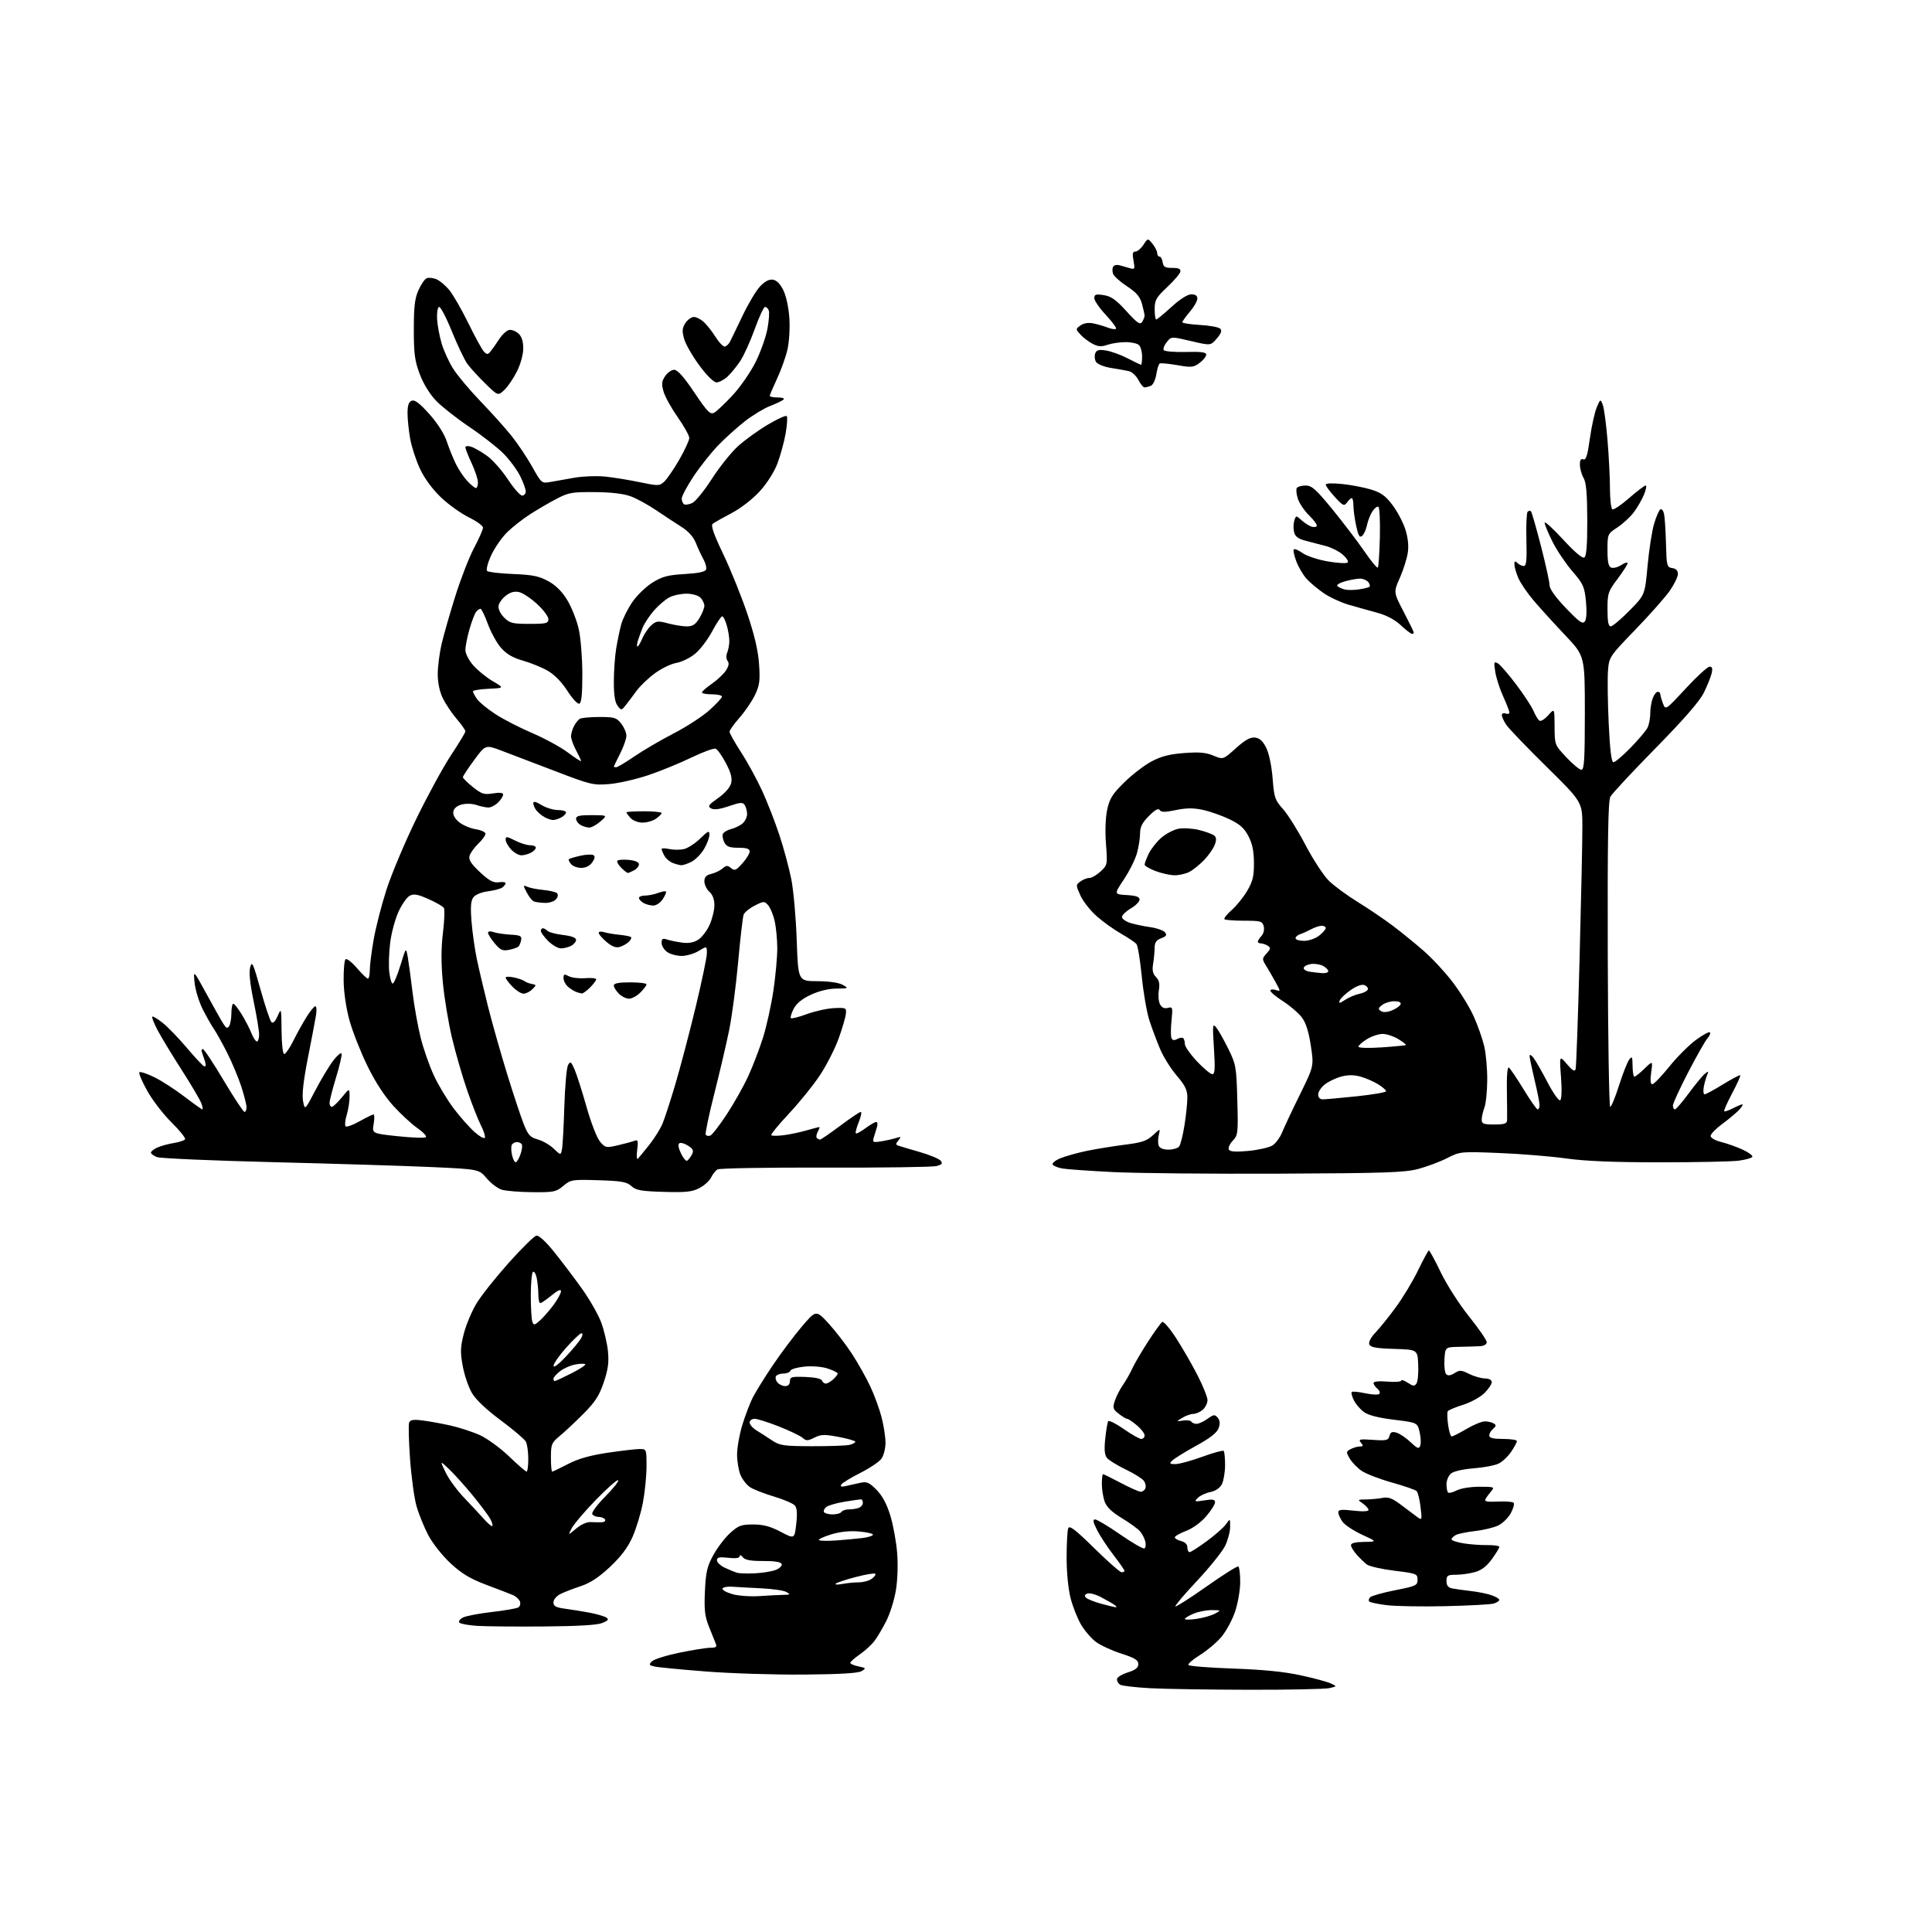 <?xml version="1.0" encoding="UTF-8" standalone="no"?>
<svg 
  version="1.1" 
  xmlns="http://www.w3.org/2000/svg" 
  xmlns:xlink="http://www.w3.org/1999/xlink" 
  xmlns:svg="http://www.w3.org/2000/svg"
  xmlns:rdf="http://www.w3.org/1999/02/22-rdf-syntax-ns#"
  xmlns:cc="http://creativecommons.org/ns#"
  xmlns:dc="http://purl.org/dc/elements/1.1/"
  viewBox="0 0 768 768"
  width="768"
  height="768"
>
<style>svg {background-color: white; }</style>"
<path stroke="none" fill="black" fill-rule="evenodd" d="M496.50,671.71C480.55,671.68 462.77,671.40 457.00,671.08C451.23,670.76 445.94,670.13 445.25,669.69C444.56,669.25 444.00,668.28 444.00,667.54C444.00,666.80 445.91,665.58 448.25,664.84C451.38,663.85 452.50,662.97 452.50,661.50C452.50,659.92 451.10,659.06 445.67,657.31C441.92,656.11 437.36,653.98 435.54,652.60C433.72,651.21 431.09,648.13 429.70,645.75C428.31,643.37 426.45,638.68 425.58,635.32C424.65,631.72 424.00,625.09 424.00,619.19C424.00,613.67 424.28,608.42 424.63,607.52C425.12,606.24 427.41,607.99 434.99,615.44C440.34,620.70 445.23,625.00 445.86,625.00C446.49,625.00 447.00,624.74 447.00,624.42C447.00,624.11 445.04,621.29 442.64,618.17C440.24,615.05 437.31,610.59 436.12,608.25C434.50,605.06 434.30,604.00 435.32,604.00C436.07,604.00 440.60,606.71 445.38,610.03C450.17,613.35 454.47,615.82 454.95,615.53C455.42,615.24 455.57,613.99 455.27,612.75C454.96,611.51 454.02,609.69 453.16,608.70C452.30,607.71 449.03,605.34 445.89,603.44C441.90,601.01 439.86,599.03 439.09,596.83C438.49,595.11 438.00,591.97 438.00,589.85C438.00,587.73 438.22,586.00 438.49,586.00C438.75,586.00 441.94,587.58 445.57,589.50C449.20,591.42 452.76,593.00 453.48,593.00C454.20,593.00 455.03,592.37 455.32,591.60C455.62,590.83 455.33,589.48 454.68,588.62C454.03,587.75 450.78,585.73 447.47,584.13C444.15,582.53 440.82,580.49 440.08,579.59C439.09,578.40 438.89,576.30 439.35,571.89C439.70,568.56 440.23,565.44 440.52,564.97C440.82,564.49 443.59,565.88 446.69,568.05C449.79,570.22 452.93,572.00 453.67,572.00C454.40,572.00 455.00,571.37 455.00,570.59C455.00,569.81 453.62,568.01 451.92,566.59C450.23,565.17 448.49,564.00 448.06,564.00C447.62,564.00 446.11,563.09 444.70,561.98C442.36,560.14 442.22,559.65 443.21,556.73C443.81,554.95 445.25,552.16 446.40,550.51C447.56,548.87 449.22,545.94 450.10,544.01C450.98,542.08 453.80,537.26 456.37,533.30C458.93,529.34 461.47,525.83 462.00,525.50C462.54,525.17 465.03,528.08 467.55,531.97C470.06,535.85 473.89,542.50 476.06,546.74C478.23,550.98 480.00,555.40 480.00,556.57C480.00,557.73 479.18,559.43 478.17,560.35C477.17,561.26 475.48,562.02 474.42,562.04C473.36,562.05 471.38,562.75 470.00,563.59C467.50,565.11 467.50,565.11 470.27,564.69C471.80,564.46 473.29,564.66 473.58,565.13C473.88,565.61 474.81,566.00 475.65,566.00C476.50,566.00 478.45,565.11 479.98,564.01C482.48,562.23 482.91,562.19 484.06,563.57C484.96,564.66 485.07,565.89 484.42,567.71C483.78,569.52 481.07,571.64 475.50,574.71C471.10,577.13 466.84,579.76 466.04,580.56C464.75,581.82 464.91,582.00 467.26,582.00C468.73,582.00 473.52,580.69 477.90,579.10C482.28,577.50 486.12,576.45 486.43,576.76C486.74,577.08 486.99,579.62 486.99,582.42C486.98,585.21 486.41,588.61 485.73,589.96C484.93,591.52 483.26,592.67 481.13,593.11C479.29,593.48 477.04,594.54 476.14,595.44C474.62,596.97 474.80,597.04 478.75,596.42C482.10,595.89 483.00,596.05 483.00,597.19C483.00,597.99 481.42,600.49 479.49,602.74C477.42,605.16 474.14,607.55 471.49,608.56C469.02,609.50 467.00,610.65 467.00,611.12C467.00,611.58 468.12,612.24 469.50,612.59C471.06,612.98 472.00,613.92 472.00,615.11C472.00,616.15 472.40,617.00 472.89,617.00C473.38,617.00 476.48,615.02 479.77,612.59C483.06,610.17 486.49,607.14 487.38,605.87C489.00,603.55 489.00,603.55 489.00,606.96C489.00,608.84 488.10,612.23 487.00,614.51C485.89,616.78 480.89,623.02 475.87,628.37C470.85,633.71 466.97,638.30 467.23,638.56C467.50,638.83 473.07,635.27 479.61,630.66C486.15,626.04 491.84,622.46 492.25,622.69C492.66,622.93 493.00,625.70 493.00,628.86C493.00,632.03 492.08,637.34 490.95,640.69C489.82,644.03 487.34,648.58 485.44,650.80C483.54,653.02 479.71,656.23 476.94,657.94C474.17,659.64 472.14,661.41 472.42,661.86C472.70,662.32 480.70,662.95 490.21,663.28C501.99,663.69 510.53,664.54 517.00,665.95C522.23,667.09 527.62,668.54 529.00,669.18C531.50,670.34 531.50,670.34 528.50,671.05C526.85,671.44 512.45,671.74 496.50,671.71zM319.50,665.67C307.95,665.76 290.40,665.21 280.50,664.43C270.60,663.66 261.42,662.77 260.09,662.45C257.97,661.95 257.86,661.71 259.17,660.40C259.99,659.58 264.90,658.04 270.08,656.97C275.26,655.90 280.79,655.02 282.36,655.01C284.69,655.00 285.08,654.68 284.48,653.25C284.07,652.29 282.86,649.25 281.77,646.50C280.17,642.45 279.88,639.80 280.22,632.50C280.57,624.90 281.09,622.67 283.57,618.14C285.18,615.20 288.19,611.26 290.25,609.39C293.54,606.42 294.67,606.00 299.40,606.00C303.42,606.00 306.20,606.74 310.31,608.90C315.83,611.80 315.83,611.80 316.51,605.88C316.99,601.78 316.83,599.50 315.99,598.48C315.32,597.68 311.59,596.07 307.70,594.91C303.81,593.75 299.53,592.08 298.18,591.20C296.83,590.31 295.11,588.12 294.36,586.33C293.61,584.53 293.00,580.85 293.00,578.14C293.00,575.43 293.95,570.13 295.11,566.36C296.27,562.58 298.14,557.70 299.26,555.50C300.38,553.30 303.90,547.62 307.09,542.88C310.27,538.14 315.47,531.20 318.63,527.47C324.39,520.69 324.39,520.69 329.37,526.09C332.11,529.07 336.32,534.55 338.74,538.27C341.15,542.00 344.43,547.85 346.02,551.27C347.62,554.70 349.62,560.18 350.46,563.46C351.31,566.74 352.00,571.25 352.00,573.49C352.00,575.72 351.29,578.57 350.43,579.80C349.56,581.04 345.77,583.60 342.00,585.50C338.23,587.40 334.82,589.48 334.43,590.12C333.92,590.94 334.43,591.13 336.10,590.75C337.42,590.45 339.95,589.88 341.73,589.49C344.55,588.85 345.39,589.19 348.38,592.18C350.70,594.50 352.47,597.77 353.90,602.41C355.06,606.16 356.29,612.92 356.64,617.44C357.01,622.31 356.79,628.41 356.08,632.46C355.43,636.21 353.74,641.56 352.33,644.34C350.92,647.12 348.84,650.66 347.70,652.19C346.57,653.72 343.92,656.17 341.82,657.62C339.72,659.08 338.00,660.60 338.00,661.01C338.00,661.42 339.46,662.05 341.25,662.42C344.30,663.05 344.37,663.17 342.50,664.30C341.14,665.12 333.83,665.55 319.50,665.67zM216.00,646.55C204.72,646.64 192.80,646.52 189.50,646.30C186.20,646.07 183.11,645.51 182.64,645.04C182.17,644.57 182.75,643.67 183.96,643.02C185.15,642.39 190.33,641.39 195.46,640.80C200.60,640.22 205.36,639.39 206.05,638.97C206.73,638.55 207.01,637.48 206.67,636.59C206.33,635.71 205.03,634.55 203.78,634.02C202.53,633.50 197.77,631.66 193.21,629.95C186.89,627.56 183.55,625.56 179.12,621.46C175.88,618.45 171.98,613.53 170.27,610.29C168.60,607.11 166.48,601.90 165.57,598.72C164.67,595.53 163.51,587.09 163.00,579.96C162.49,572.82 162.32,566.33 162.63,565.52C163.06,564.41 164.30,564.20 167.84,564.64C170.41,564.95 175.43,565.86 179.00,566.65C182.57,567.44 187.89,569.18 190.81,570.51C193.72,571.85 198.94,575.65 202.39,578.97C205.84,582.29 208.97,585.00 209.33,585.00C209.70,585.00 210.00,582.72 210.00,579.93C210.00,577.15 209.57,574.06 209.04,573.08C208.52,572.10 204.02,568.28 199.06,564.60C193.28,560.31 189.14,556.38 187.57,553.70C186.23,551.39 184.59,546.58 183.94,543.00C182.93,537.50 183.00,535.51 184.39,530.10C185.30,526.58 187.57,521.18 189.45,518.08C191.33,514.99 197.08,507.75 202.23,501.99C207.38,496.22 212.32,491.37 213.21,491.20C214.21,491.01 216.90,493.47 220.30,497.69C223.31,501.44 228.27,507.99 231.32,512.26C234.37,516.53 237.81,522.54 238.96,525.62C240.11,528.70 241.32,533.81 241.65,536.97C242.12,541.43 241.76,544.22 240.04,549.38C238.28,554.68 236.65,557.22 232.15,561.77C229.03,564.92 224.80,568.90 222.74,570.61C219.23,573.53 219.00,574.07 219.00,579.36C219.00,582.46 219.22,585.00 219.49,585.00C219.75,585.00 222.56,583.65 225.74,582.00C229.79,579.89 234.47,578.55 241.50,577.50C247.00,576.68 252.74,576.01 254.25,576.01C256.99,576.00 257.00,576.04 257.00,582.91C257.00,586.71 256.34,593.25 255.54,597.44C254.74,601.63 252.87,607.76 251.40,611.05C249.52,615.23 246.80,618.82 242.43,622.92C238.01,627.05 234.57,629.30 230.83,630.53C227.90,631.49 224.26,632.90 222.75,633.66C221.19,634.45 220.00,635.88 220.00,636.96C220.00,638.49 220.96,639.00 224.75,639.51C227.36,639.85 231.75,640.57 234.50,641.09C237.25,641.62 240.16,642.47 240.97,642.97C242.13,643.70 241.83,644.14 239.47,645.14C237.46,645.99 229.87,646.44 216.00,646.55zM475.75,643.51C478.36,643.12 481.62,642.19 483.00,641.44C485.48,640.09 485.47,640.08 481.72,640.04C479.64,640.02 476.38,640.65 474.47,641.45C472.56,642.25 471.00,643.20 471.00,643.56C471.00,643.93 473.14,643.91 475.75,643.51zM443.50,638.90C444.05,638.94 443.82,638.51 443.00,637.95C442.18,637.38 439.77,636.01 437.65,634.89C435.54,633.77 433.10,633.13 432.24,633.46C431.15,633.88 430.99,634.39 431.70,635.10C432.27,635.67 434.94,636.74 437.62,637.48C440.30,638.22 442.95,638.85 443.50,638.90zM574.50,638.48C565.15,638.69 554.68,638.51 551.23,638.08C547.79,637.65 544.67,637.00 544.30,636.63C543.93,636.27 544.10,635.50 544.67,634.93C545.24,634.36 549.71,633.11 554.60,632.14C562.89,630.51 563.50,630.22 563.50,627.95C563.50,625.63 563.08,625.46 554.25,624.38C549.16,623.75 544.22,622.62 543.28,621.87C542.34,621.12 540.55,619.38 539.31,618.00C538.08,616.62 537.05,614.94 537.03,614.25C537.01,613.41 538.74,612.98 542.25,612.93C547.50,612.85 547.50,612.85 541.38,610.03C538.01,608.48 534.53,606.16 533.63,604.88C532.73,603.60 532.00,601.94 532.00,601.18C532.00,600.09 533.24,599.95 538.00,600.50C541.71,600.93 544.00,600.82 544.00,600.22C544.00,599.68 542.99,598.54 541.75,597.67C539.52,596.12 539.54,596.10 543.12,596.05C545.12,596.02 548.04,595.74 549.62,595.43C551.87,594.98 553.47,595.58 556.90,598.18C559.32,600.00 562.20,602.17 563.31,602.98C565.29,604.43 565.32,604.35 564.69,599.06C564.34,596.09 563.64,593.24 563.13,592.73C562.63,592.23 558.23,590.70 553.36,589.34C548.49,587.98 543.08,585.90 541.34,584.73C539.61,583.55 537.46,581.36 536.57,579.85C535.04,577.25 535.05,577.04 536.91,576.05C537.99,575.47 539.63,575.00 540.56,575.00C541.96,575.00 542.03,574.74 540.98,573.48C539.87,572.13 540.44,572.00 545.77,572.37C551.15,572.74 551.88,572.56 552.34,570.80C552.75,569.26 553.37,568.98 555.18,569.52C556.46,569.91 558.95,571.60 560.72,573.28C563.46,575.87 564.03,576.08 564.57,574.68C564.92,573.77 564.80,571.33 564.32,569.27C563.43,565.51 563.43,565.51 554.09,564.36C547.84,563.59 543.89,562.57 542.13,561.26C540.68,560.20 538.90,558.09 538.16,556.58C537.42,555.08 537.05,553.61 537.34,553.33C537.62,553.04 540.03,553.27 542.68,553.84C545.33,554.41 547.86,554.53 548.29,554.10C548.73,553.67 548.39,552.74 547.54,552.04C546.69,551.33 546.00,550.30 546.00,549.75C546.00,549.15 548.19,548.93 551.50,549.21C554.52,549.46 557.00,549.28 557.00,548.81C557.00,548.34 558.16,548.72 559.59,549.65C561.79,551.09 562.31,551.13 563.09,549.92C563.60,549.14 563.90,545.80 563.76,542.50C563.50,536.50 563.50,536.50 554.20,536.21C546.98,535.99 544.78,535.58 544.32,534.40C543.97,533.48 544.96,531.60 546.80,529.68C548.48,527.93 552.16,523.35 554.97,519.50C557.79,515.65 561.76,509.04 563.79,504.81C565.83,500.58 567.73,497.09 568.00,497.06C568.28,497.03 570.41,500.96 572.74,505.81C575.10,510.70 580.10,518.50 583.99,523.35C587.85,528.15 591.00,532.74 591.00,533.54C591.00,534.43 589.93,535.05 588.25,535.14C586.74,535.22 583.02,535.33 580.00,535.39C574.50,535.50 574.50,535.50 574.19,540.39C574.02,543.08 574.33,545.73 574.89,546.29C575.57,546.97 576.65,546.82 578.20,545.84C580.24,544.55 580.89,544.59 584.00,546.15C585.92,547.11 588.74,547.93 590.25,547.95C591.94,547.98 593.00,548.55 593.00,549.42C593.00,550.21 591.69,552.16 590.09,553.76C588.49,555.36 584.66,557.46 581.59,558.43C578.52,559.39 575.78,560.55 575.51,560.99C575.23,561.43 575.29,563.86 575.64,566.40C575.99,568.93 576.64,571.00 577.09,571.00C577.54,571.00 580.20,569.65 583.00,568.00C585.80,566.35 589.08,565.01 590.29,565.02C591.51,565.02 593.08,565.40 593.80,565.85C594.83,566.51 594.78,566.94 593.55,567.96C592.70,568.67 592.00,569.86 592.00,570.62C592.00,571.63 593.50,572.00 597.50,572.00C600.52,572.00 603.00,572.38 603.00,572.85C603.00,573.32 601.97,575.23 600.71,577.10C599.45,578.97 597.20,581.09 595.70,581.81C594.21,582.53 589.72,583.38 585.74,583.69C581.43,584.03 577.79,584.88 576.75,585.79C575.79,586.62 575.00,588.52 575.00,589.99C575.00,591.46 575.28,592.95 575.63,593.29C575.97,593.64 577.52,593.26 579.08,592.46C580.66,591.64 584.62,591.00 588.11,591.00C593.92,591.00 594.22,591.11 592.81,592.75C591.98,593.71 590.96,595.10 590.55,595.83C589.95,596.87 590.97,597.10 595.38,596.90C598.45,596.75 601.29,596.96 601.69,597.36C602.09,597.75 601.59,599.61 600.58,601.49C599.57,603.36 597.30,605.58 595.53,606.42C593.76,607.26 589.65,608.24 586.41,608.61C583.16,608.98 579.71,609.68 578.75,610.17C577.79,610.67 577.00,611.45 577.00,611.91C577.00,612.36 579.14,613.08 581.75,613.50C584.36,613.93 588.64,614.24 591.25,614.20C593.86,614.17 596.00,614.49 596.00,614.92C596.00,615.35 594.67,617.54 593.03,619.79C590.98,622.63 588.91,624.21 586.28,624.94C584.20,625.52 580.81,625.99 578.75,625.99C575.43,626.00 575.00,626.28 575.00,628.48C575.00,630.25 575.64,631.09 577.25,631.42C578.49,631.67 581.83,632.14 584.67,632.46C587.51,632.78 591.22,633.53 592.92,634.12C594.61,634.71 596.00,635.55 596.00,635.98C596.00,636.41 594.99,637.07 593.75,637.44C592.51,637.80 583.85,638.27 574.50,638.48zM302.00,634.47C305.57,634.22 309.85,634.00 311.50,633.98C314.15,633.94 314.28,633.81 312.63,632.85C311.60,632.25 307.10,631.59 302.63,631.38C298.16,631.16 292.93,630.88 291.00,630.74C289.07,630.61 287.36,630.95 287.20,631.50C287.03,632.05 288.83,633.05 291.20,633.71C293.57,634.38 298.42,634.72 302.00,634.47zM334.88,629.64C336.73,629.29 339.68,629.00 341.43,629.00C343.18,629.00 345.49,628.36 346.56,627.58C347.62,626.80 348.24,625.90 347.92,625.59C347.60,625.27 344.08,625.86 340.10,626.91C336.12,627.95 332.55,629.14 332.18,629.55C331.81,629.95 333.02,630.00 334.88,629.64zM300.00,625.42C303.02,625.28 306.77,624.68 308.33,624.08C309.89,623.48 310.97,622.43 310.74,621.74C310.46,620.91 308.05,620.51 303.41,620.52C298.39,620.54 296.17,620.13 295.28,619.02C294.60,618.17 294.05,618.00 294.03,618.63C294.01,619.37 292.46,619.58 289.50,619.25C285.92,618.84 285.00,619.05 285.00,620.26C285.00,621.09 286.46,622.44 288.25,623.26C290.04,624.09 292.17,624.96 293.00,625.21C293.82,625.46 296.97,625.56 300.00,625.42zM332.32,612.36C335.72,612.11 340.41,611.68 342.75,611.40C345.09,611.11 347.00,610.51 347.00,610.06C347.00,609.61 344.46,609.04 341.35,608.78C337.68,608.47 333.81,608.89 330.33,609.97C327.38,610.88 325.23,611.89 325.55,612.21C325.87,612.54 328.91,612.60 332.32,612.36zM229.02,607.64C230.99,605.98 233.33,604.95 234.90,605.05C236.33,605.14 238.31,605.16 239.31,605.11C240.30,605.05 240.84,604.55 240.50,604.00C240.16,603.45 239.04,603.00 238.00,603.00C236.96,603.00 235.81,602.51 235.44,601.90C235.06,601.29 237.34,598.19 240.57,594.93C243.77,591.70 246.10,588.76 245.74,588.41C245.39,588.05 241.44,591.53 236.96,596.13C232.49,600.73 228.14,605.83 227.29,607.45C225.75,610.39 225.75,610.39 229.02,607.64zM195.71,606.63C195.96,606.38 195.61,605.12 194.92,603.84C194.24,602.55 191.10,598.35 187.95,594.50C184.79,590.65 180.54,585.92 178.51,584.00C174.82,580.50 174.82,580.50 177.16,585.34C178.44,588.00 181.74,592.52 184.49,595.38C187.25,598.24 190.79,602.05 192.37,603.83C193.96,605.62 195.45,606.88 195.71,606.63zM331.00,602.00C332.59,602.00 334.16,601.55 334.50,601.00C334.84,600.45 336.18,600.00 337.48,600.00C338.77,600.00 340.55,599.73 341.42,599.39C342.29,599.06 343.00,598.16 343.00,597.39C343.00,596.63 342.66,596.00 342.25,596.01C341.84,596.01 338.87,596.44 335.65,596.97C332.42,597.50 329.17,598.45 328.41,599.08C327.64,599.71 327.27,600.63 327.57,601.11C327.87,601.60 329.41,602.00 331.00,602.00zM322.85,574.89C329.77,574.91 336.46,574.67 337.72,574.36C338.97,574.04 340.00,573.48 340.00,573.12C340.00,572.75 337.03,571.89 333.40,571.20C327.74,570.13 326.36,570.17 323.74,571.48C321.08,572.81 320.46,572.82 319.09,571.59C318.21,570.80 314.00,568.78 309.72,567.08C305.45,565.39 301.06,564.00 299.97,564.00C298.89,564.00 298.00,564.66 298.00,565.48C298.00,566.29 299.24,567.71 300.75,568.63C302.26,569.55 305.02,571.33 306.89,572.58C309.96,574.64 311.46,574.86 322.85,574.89zM312.12,551.00C313.31,551.00 314.00,550.29 314.00,549.07C314.00,547.35 314.66,547.16 320.18,547.36C323.94,547.50 326.52,548.06 326.76,548.79C326.99,549.46 327.66,550.00 328.25,550.00C328.85,550.00 330.17,549.26 331.17,548.35C332.18,547.43 333.00,546.38 333.00,546.01C333.00,545.63 331.23,544.74 329.08,544.03C326.81,543.28 322.93,542.94 319.87,543.24C316.96,543.52 314.42,544.25 314.21,544.87C314.00,545.49 312.77,546.00 311.48,546.00C310.18,546.00 308.83,546.47 308.47,547.04C308.12,547.62 308.37,548.74 309.04,549.54C309.70,550.34 311.09,551.00 312.12,551.00zM220.53,549.00C220.82,549.00 223.79,547.62 227.13,545.93C230.47,544.25 232.95,542.62 232.65,542.31C232.34,542.01 230.54,542.05 228.65,542.41C226.75,542.76 224.03,543.97 222.60,545.10C221.17,546.22 220.00,547.56 220.00,548.07C220.00,548.58 220.24,549.00 220.53,549.00zM225.04,539.17C227.78,536.25 230.47,532.98 231.04,531.92C231.67,530.75 231.70,530.00 231.12,530.00C230.59,530.00 227.87,532.56 225.08,535.70C222.29,538.83 220.02,542.10 220.04,542.95C220.06,543.87 222.10,542.33 225.04,539.17zM214.76,524.80C216.14,523.54 218.56,520.74 220.14,518.60C221.71,516.45 223.00,514.06 223.00,513.28C223.00,512.34 221.72,512.91 219.27,514.93C217.22,516.62 215.20,518.00 214.77,518.00C214.35,518.00 214.00,516.48 214.00,514.62C214.00,512.77 213.72,509.85 213.38,508.14C213.04,506.43 212.36,505.28 211.88,505.58C211.40,505.87 211.00,510.10 211.00,514.98C211.00,519.85 211.28,524.57 211.63,525.47C212.18,526.91 212.57,526.82 214.76,524.80zM211.67,473.91C206.63,473.87 201.16,473.43 199.52,472.94C197.88,472.45 195.17,470.42 193.49,468.42C190.44,464.79 190.44,464.79 171.47,463.92C161.04,463.45 132.78,462.58 108.68,461.98C84.58,461.38 63.77,460.48 62.43,459.97C61.09,459.47 60.00,458.66 60.00,458.19C60.00,457.71 61.14,456.80 62.53,456.17C63.93,455.53 66.86,454.73 69.05,454.38C71.25,454.02 73.28,453.35 73.57,452.88C73.86,452.41 71.45,449.41 68.21,446.20C64.96,443.00 60.61,437.35 58.54,433.64C56.47,429.93 55.06,426.61 55.41,426.25C55.77,425.90 58.43,426.77 61.32,428.19C64.22,429.61 69.59,433.08 73.26,435.89C76.93,438.70 80.16,441.00 80.44,441.00C80.72,441.00 80.52,439.85 79.98,438.46C79.45,437.06 75.93,431.09 72.15,425.21C68.37,419.32 64.11,412.28 62.67,409.56C61.23,406.84 60.27,404.40 60.53,404.14C60.79,403.87 62.69,405.01 64.75,406.67C66.81,408.32 71.12,412.79 74.32,416.59C77.52,420.39 80.60,423.67 81.17,423.87C81.83,424.10 81.94,423.36 81.47,421.87C81.06,420.57 80.51,418.94 80.26,418.25C80.00,417.56 80.17,417.01 80.64,417.02C81.11,417.03 84.85,422.65 88.93,429.52C93.02,436.38 96.74,442.00 97.18,442.00C97.63,442.00 98.00,441.17 98.00,440.17C98.00,439.16 97.06,435.44 95.92,431.92C94.77,428.39 92.24,422.35 90.30,418.50C88.35,414.65 85.97,410.38 85.01,409.00C84.05,407.62 82.05,404.10 80.57,401.17C79.10,398.24 77.65,393.52 77.36,390.67C76.84,385.50 76.84,385.50 82.04,395.00C84.89,400.23 87.90,405.57 88.73,406.88C89.91,408.77 90.40,408.98 91.09,407.88C91.58,407.12 91.98,404.81 91.98,402.75C91.99,400.69 92.34,399.00 92.75,399.00C93.16,399.00 94.67,400.92 96.10,403.25C97.53,405.59 99.27,408.96 99.97,410.75C100.67,412.54 101.64,414.00 102.12,414.00C102.60,414.00 103.00,412.76 103.00,411.25C103.00,409.74 102.02,403.77 100.82,398.00C99.37,390.97 98.91,386.51 99.45,384.50C100.16,381.84 100.62,382.83 103.57,393.40C105.40,399.94 107.34,405.74 107.89,406.29C108.54,406.94 109.38,406.13 110.36,403.89C111.81,400.57 111.84,400.70 111.92,409.75C111.97,415.09 112.42,419.00 112.98,419.00C113.52,419.00 115.15,416.64 116.59,413.75C118.03,410.86 120.40,406.59 121.86,404.25C123.31,401.92 124.89,400.00 125.36,400.00C125.84,400.00 125.94,401.69 125.59,403.75C125.25,405.81 123.79,413.45 122.36,420.71C120.61,429.61 119.99,435.16 120.47,437.68C121.17,441.43 121.17,441.43 125.34,433.46C127.63,429.07 130.83,423.75 132.46,421.62C134.09,419.50 135.58,418.25 135.78,418.84C135.98,419.44 134.99,423.72 133.57,428.36C132.16,433.00 131.00,437.51 131.00,438.39C131.00,439.28 131.41,440.00 131.90,440.00C132.40,440.00 134.18,438.31 135.87,436.25C138.93,432.50 138.93,432.50 138.97,435.88C138.98,437.75 138.48,441.01 137.84,443.14C137.20,445.27 137.00,447.33 137.40,447.73C137.79,448.12 140.29,447.22 142.95,445.72C145.62,444.22 148.11,443.00 148.49,443.00C148.87,443.00 148.89,444.71 148.54,446.79C147.89,450.58 147.89,450.58 158.20,451.67C163.86,452.27 168.85,452.44 169.29,452.04C169.72,451.65 168.21,450.03 165.93,448.45C163.65,446.87 159.32,442.86 156.30,439.54C152.78,435.66 149.07,429.92 145.95,423.50C143.27,418.00 140.09,409.90 138.89,405.50C137.59,400.77 136.65,394.37 136.60,389.83C136.55,385.61 136.89,381.78 137.34,381.33C137.79,380.87 139.82,382.42 141.83,384.77C143.85,387.11 145.84,389.02 146.25,389.02C146.66,389.01 147.00,387.48 147.00,385.63C147.00,383.78 147.68,378.34 148.52,373.56C149.35,368.77 151.65,359.82 153.62,353.68C155.60,347.53 160.93,334.85 165.48,325.50C170.04,316.15 176.29,304.70 179.38,300.05C182.47,295.40 185.00,291.20 185.00,290.71C185.00,290.22 183.43,287.98 181.50,285.73C179.58,283.49 177.11,279.79 176.00,277.51C174.74,274.90 174.01,271.36 174.01,267.93C174.02,264.95 174.71,259.57 175.54,256.00C176.38,252.43 178.83,243.87 180.99,236.98C183.15,230.09 186.51,221.46 188.46,217.79C190.41,214.11 192.00,210.50 192.00,209.76C192.00,209.02 189.48,207.18 186.40,205.67C183.32,204.16 178.35,200.61 175.37,197.79C172.01,194.61 168.83,190.32 167.05,186.57C165.46,183.23 163.68,177.83 163.08,174.57C162.49,171.30 162.00,166.68 162.00,164.28C162.00,161.14 162.46,159.76 163.68,159.29C164.88,158.83 166.83,160.31 170.65,164.58C173.92,168.23 176.59,172.41 177.61,175.50C178.53,178.25 180.16,182.30 181.25,184.50C182.33,186.70 184.38,189.74 185.80,191.25C187.21,192.76 188.74,194.00 189.19,194.00C189.63,194.00 190.00,192.99 189.99,191.75C189.98,190.51 188.86,187.09 187.49,184.15C186.12,181.21 185.00,178.37 185.00,177.83C185.00,177.29 185.98,177.17 187.25,177.57C188.49,177.95 191.33,179.57 193.56,181.17C195.79,182.76 199.53,186.98 201.87,190.53C204.21,194.09 206.77,197.00 207.56,197.00C208.35,197.00 209.00,196.26 209.00,195.36C209.00,194.46 207.99,191.68 206.75,189.20C205.51,186.71 202.51,182.68 200.09,180.25C197.66,177.82 191.62,173.10 186.66,169.77C181.70,166.43 175.76,161.77 173.46,159.41C170.87,156.74 168.38,152.72 166.89,148.80C164.87,143.48 164.50,140.71 164.50,130.97C164.50,121.84 164.89,118.57 166.38,115.28C167.41,112.99 168.87,110.88 169.63,110.59C170.39,110.29 172.07,110.45 173.35,110.94C174.63,111.43 176.94,113.33 178.49,115.16C180.03,117.00 183.50,123.00 186.19,128.50C188.88,134.00 191.68,139.10 192.42,139.84C193.53,140.96 193.94,140.96 194.89,139.84C195.52,139.10 197.06,136.93 198.30,135.01C199.55,133.09 201.38,131.36 202.36,131.17C203.34,130.98 205.02,131.61 206.07,132.57C207.39,133.75 208.00,135.63 208.00,138.46C208.00,140.88 206.96,144.70 205.50,147.63C204.12,150.40 201.86,153.72 200.48,155.02C197.96,157.39 197.96,157.39 192.90,152.44C190.12,149.72 186.91,146.21 185.76,144.62C184.62,143.04 181.84,137.19 179.58,131.62C177.33,126.06 175.03,121.72 174.49,122.00C173.95,122.28 173.61,124.46 173.75,126.86C173.89,129.25 174.69,133.57 175.53,136.45C176.37,139.33 178.45,143.90 180.16,146.60C181.87,149.29 186.74,155.10 190.98,159.50C195.23,163.90 200.76,170.06 203.27,173.18C205.77,176.31 209.51,181.87 211.56,185.54C215.28,192.19 215.30,192.21 218.90,191.57C220.88,191.22 225.20,190.46 228.50,189.88C231.80,189.31 237.20,189.11 240.50,189.44C243.80,189.78 249.99,190.78 254.26,191.67C261.63,193.21 262.12,193.20 264.02,191.49C265.11,190.49 267.81,186.56 270.01,182.75C272.20,178.94 274.00,175.05 274.00,174.11C274.00,173.16 271.96,169.49 269.47,165.95C266.98,162.41 264.44,157.85 263.82,155.80C262.90,152.72 262.99,151.66 264.38,149.55C265.30,148.15 266.92,147.00 268.00,147.00C269.34,147.00 271.84,149.81 276.01,156.02C281.20,163.74 282.33,164.89 283.89,164.06C284.89,163.53 288.22,160.37 291.29,157.05C294.37,153.73 298.49,147.74 300.45,143.75C302.41,139.76 304.49,133.87 305.08,130.65C305.66,127.43 305.90,124.17 305.60,123.40C305.30,122.63 304.64,122.00 304.13,122.00C303.61,122.00 301.77,125.94 300.04,130.75C298.31,135.56 295.74,141.26 294.33,143.41C292.92,145.56 290.63,148.37 289.24,149.66C287.85,150.95 285.87,152.00 284.85,152.00C283.71,152.00 281.04,149.37 277.99,145.25C275.25,141.54 272.52,136.78 271.94,134.67C271.08,131.56 271.18,130.38 272.46,128.42C273.33,127.09 274.85,126.00 275.83,126.00C276.82,126.00 278.62,126.93 279.84,128.07C281.06,129.20 283.19,131.93 284.58,134.13C285.97,136.33 287.61,137.96 288.23,137.76C288.85,137.55 289.70,136.73 290.13,135.94C290.55,135.15 292.77,130.56 295.06,125.74C297.35,120.92 300.51,115.60 302.08,113.91C303.99,111.87 305.69,110.96 307.22,111.18C308.72,111.39 310.16,112.84 311.41,115.41C312.52,117.69 313.52,122.35 313.79,126.56C314.05,130.66 313.70,136.11 312.98,139.15C312.29,142.09 310.43,147.24 308.86,150.60C307.29,153.95 306.00,156.99 306.00,157.35C306.00,157.71 307.44,158.00 309.20,158.00C311.03,158.00 311.99,158.36 311.45,158.85C310.93,159.32 308.53,160.46 306.11,161.40C303.70,162.33 299.20,165.06 296.11,167.46C293.03,169.86 288.19,174.22 285.37,177.16C282.55,180.10 278.16,185.65 275.62,189.49C273.08,193.33 271.00,197.24 271.00,198.18C271.00,199.12 271.42,200.14 271.93,200.45C272.43,200.77 273.90,200.55 275.18,199.96C276.45,199.37 279.98,195.04 283.00,190.32C286.02,185.61 290.72,179.76 293.42,177.32C296.13,174.88 301.43,171.05 305.21,168.81C308.98,166.57 312.37,165.03 312.73,165.40C313.10,165.76 312.90,168.86 312.31,172.28C311.71,175.70 310.23,181.09 309.04,184.25C307.74,187.67 304.89,192.15 301.98,195.33C299.17,198.41 294.44,202.07 290.80,203.98C287.34,205.80 283.98,207.70 283.33,208.20C282.49,208.86 283.63,212.16 287.51,220.30C290.45,226.46 294.74,237.07 297.03,243.87C299.92,252.44 301.37,258.63 301.74,264.02C302.19,270.67 301.95,272.46 300.09,276.32C298.89,278.80 296.13,282.85 293.95,285.32C291.78,287.79 290.00,290.29 290.00,290.87C290.00,291.46 292.07,295.14 294.60,299.06C297.14,302.97 300.90,309.85 302.96,314.34C305.02,318.83 308.12,326.77 309.84,332.00C311.56,337.23 313.68,345.10 314.56,349.50C315.43,353.90 316.40,364.81 316.71,373.75C317.28,390.00 317.28,390.00 324.89,390.04C329.59,390.06 333.46,390.62 335.00,391.50C337.42,392.88 337.34,392.93 332.50,392.97C329.39,393.00 325.54,393.93 322.32,395.43C318.84,397.05 316.59,398.89 315.49,401.02C314.59,402.76 314.10,404.43 314.39,404.73C314.69,405.02 317.54,404.31 320.72,403.13C323.90,401.95 328.75,400.88 331.50,400.75C336.29,400.51 336.49,400.61 336.25,403.00C336.12,404.38 334.82,408.79 333.38,412.81C331.93,416.83 328.62,423.36 326.01,427.31C323.41,431.27 317.85,438.15 313.67,442.62C309.49,447.08 306.31,450.97 306.60,451.27C306.89,451.56 309.01,451.57 311.31,451.29C313.62,451.02 317.72,450.17 320.43,449.40C323.14,448.63 325.52,448.00 325.72,448.00C325.91,448.00 325.62,448.84 325.07,449.87C324.52,450.90 324.35,452.02 324.70,452.37C325.05,452.72 325.63,453.00 325.99,453.00C326.35,453.00 329.96,450.52 334.00,447.50C338.04,444.48 341.72,442.00 342.17,442.00C342.62,442.00 342.26,443.82 341.37,446.04C340.48,448.26 339.95,450.28 340.20,450.53C340.44,450.78 342.16,449.86 344.02,448.49C345.87,447.12 347.80,446.00 348.31,446.00C348.82,446.00 348.96,446.90 348.62,448.00C348.28,449.10 347.71,450.96 347.35,452.13C346.76,454.07 347.00,454.21 350.10,453.73C351.97,453.44 354.62,452.86 356.00,452.43C358.24,451.73 358.36,451.82 357.14,453.31C355.99,454.72 355.99,455.05 357.14,455.43C357.89,455.69 361.71,456.82 365.63,457.95C369.56,459.09 373.28,460.64 373.91,461.39C374.82,462.49 374.49,462.92 372.28,463.52C370.75,463.93 350.82,464.21 328.00,464.14C305.18,464.06 285.90,464.39 285.16,464.87C284.42,465.34 283.29,466.80 282.65,468.11C282.00,469.43 279.90,471.31 277.99,472.30C275.12,473.79 272.59,474.05 263.84,473.79C254.89,473.53 252.83,473.16 250.99,471.49C249.14,469.81 247.07,469.45 237.90,469.16C227.40,468.84 226.89,468.92 223.92,471.41C221.08,473.80 220.15,473.99 211.67,473.91zM508.50,466.55C481.55,466.67 451.85,466.39 442.50,465.92C433.15,465.45 424.05,464.81 422.29,464.50C420.52,464.18 418.80,463.48 418.46,462.94C418.13,462.40 419.46,461.29 421.43,460.46C423.40,459.64 428.06,458.33 431.80,457.54C435.53,456.76 442.37,455.64 446.99,455.06C453.95,454.19 455.89,453.54 458.33,451.25C461.27,448.50 461.27,448.50 460.64,451.17C460.29,452.64 460.27,454.55 460.61,455.42C460.99,456.41 462.43,457.00 464.48,457.00C466.28,457.00 468.19,456.44 468.73,455.75C469.26,455.06 470.22,451.26 470.85,447.31C471.48,443.35 472.00,438.40 471.99,436.31C471.99,433.28 471.12,431.49 467.77,427.58C465.45,424.88 462.49,420.15 461.19,417.08C459.89,414.01 457.97,408.89 456.93,405.71C455.88,402.53 454.51,394.65 453.88,388.21C453.24,381.77 452.30,375.96 451.78,375.30C451.26,374.64 448.51,372.78 445.67,371.17C442.83,369.55 438.45,366.42 435.94,364.20C433.43,361.98 430.53,358.27 429.48,355.97C427.63,351.85 427.63,351.74 429.49,350.39C430.53,349.62 432.13,349.00 433.05,349.00C433.96,349.00 435.96,347.84 437.50,346.42C440.24,343.88 440.27,343.70 439.64,335.47C439.25,330.46 439.45,325.00 440.13,321.85C441.06,317.47 442.20,315.65 446.88,311.04C449.97,307.99 454.83,304.24 457.68,302.72C461.55,300.65 464.85,299.80 470.68,299.35C476.68,298.89 479.40,299.13 482.36,300.37C486.22,301.99 486.22,301.99 491.27,297.44C495.00,294.10 497.01,292.98 498.91,293.20C500.78,293.42 502.02,294.57 503.37,297.33C504.47,299.58 505.51,304.60 505.89,309.45C506.48,317.09 506.81,318.04 510.02,321.62C511.94,323.75 515.98,330.22 519.00,335.99C522.03,341.76 526.21,348.14 528.29,350.16C530.37,352.19 535.55,355.98 539.79,358.60C544.03,361.22 550.20,365.40 553.50,367.88C556.80,370.36 562.30,374.82 565.71,377.78C569.13,380.75 574.40,386.40 577.41,390.35C580.43,394.29 584.22,400.44 585.82,404.01C587.42,407.58 589.30,412.92 590.00,415.88C590.69,418.83 591.23,424.91 591.20,429.38C591.17,433.85 590.66,438.77 590.07,440.32C589.48,441.86 589.00,444.00 589.00,445.07C589.00,446.72 589.72,447.00 594.00,447.00C598.06,447.00 599.02,446.67 599.09,445.25C599.14,444.29 599.10,439.06 599.01,433.64C598.90,427.69 599.21,424.01 599.78,424.36C600.29,424.68 602.92,428.56 605.61,432.97C608.30,437.39 610.83,441.00 611.25,441.00C611.66,441.00 612.00,440.21 611.99,439.25C611.99,438.29 611.09,433.76 609.99,429.19C608.90,424.61 608.01,420.34 608.03,419.69C608.05,419.03 608.75,419.40 609.59,420.50C610.44,421.60 612.95,425.98 615.17,430.24C617.40,434.50 619.65,437.71 620.19,437.38C620.78,437.02 620.91,433.39 620.52,428.14C619.88,419.50 619.88,419.50 622.87,423.00C625.08,425.58 625.99,426.11 626.33,425.00C626.58,424.18 627.30,404.38 627.91,381.00C628.53,357.62 629.03,334.07 629.02,328.65C629.00,318.80 629.00,318.80 614.75,304.77C606.91,297.05 599.72,289.56 598.76,288.12C597.80,286.68 597.01,284.95 597.01,284.28C597.00,283.61 597.67,283.32 598.50,283.64C599.33,283.95 600.00,283.77 600.00,283.23C600.00,282.69 598.90,279.82 597.55,276.87C596.20,273.92 594.78,269.53 594.40,267.12C593.77,263.19 593.88,262.83 595.40,263.68C596.33,264.20 599.61,267.98 602.69,272.07C605.78,276.15 608.90,280.93 609.63,282.68C610.37,284.43 611.43,286.15 611.98,286.49C612.54,286.83 614.11,285.85 615.47,284.31C617.94,281.50 617.94,281.50 617.97,288.79C618.00,296.07 618.01,296.09 622.64,301.04C625.19,303.77 627.89,306.00 628.64,306.00C629.75,306.00 630.00,301.81 630.00,283.38C630.00,260.77 630.00,260.77 622.21,252.54C617.93,248.02 612.31,241.84 609.73,238.82C607.15,235.80 604.35,231.69 603.52,229.69C602.68,227.70 602.00,225.28 602.00,224.33C602.00,222.98 602.27,222.87 603.20,223.80C603.86,224.46 605.00,225.00 605.72,225.00C606.76,225.00 606.99,222.70 606.77,214.59C606.62,208.87 606.84,203.85 607.25,203.43C607.66,203.01 608.26,202.93 608.58,203.24C608.89,203.56 610.69,209.82 612.58,217.16C614.46,224.49 616.00,231.50 616.00,232.74C616.00,234.14 618.44,237.52 622.48,241.74C627.84,247.33 629.14,248.24 630.02,247.00C630.67,246.08 630.83,243.02 630.44,239.06C629.86,233.20 629.36,232.10 625.01,227.06C622.38,224.00 618.82,218.70 617.11,215.28C615.40,211.86 614.01,208.48 614.01,207.78C614.02,207.08 617.31,210.07 621.32,214.43C625.91,219.43 629.05,222.09 629.80,221.62C630.64,221.10 630.99,216.65 630.96,206.69C630.94,196.28 630.55,191.83 629.50,190.00C628.71,188.62 628.05,186.28 628.04,184.78C628.01,182.87 628.41,182.22 629.39,182.60C630.46,183.00 631.06,181.10 632.00,174.31C632.68,169.47 633.90,163.93 634.71,162.00C636.17,158.54 636.20,158.53 637.12,160.90C637.63,162.22 638.48,168.52 639.01,174.90C639.54,181.28 639.98,189.96 639.98,194.19C639.99,198.42 640.42,202.14 640.93,202.45C641.44,202.77 644.43,200.77 647.58,198.01C650.73,195.26 653.70,193.00 654.17,193.00C654.64,193.00 654.33,194.66 653.48,196.70C652.63,198.73 650.79,201.90 649.39,203.74C647.99,205.57 645.07,208.25 642.92,209.67C639.04,212.24 639.00,212.33 639.00,218.66C639.00,223.44 639.38,225.21 640.51,225.64C641.34,225.96 643.14,225.49 644.51,224.59C645.88,223.69 647.00,223.37 647.00,223.88C647.00,224.38 645.20,227.19 643.00,230.12C639.25,235.11 639.00,235.87 639.00,242.22C639.00,247.06 639.37,249.00 640.28,249.00C640.98,249.00 644.33,246.19 647.72,242.75C653.88,236.50 653.88,236.50 654.93,224.95C655.52,218.59 656.68,211.07 657.52,208.24C658.36,205.40 659.48,202.82 660.00,202.50C660.52,202.18 661.18,202.95 661.47,204.21C661.76,205.47 662.11,210.78 662.25,216.00C662.49,225.00 662.62,225.52 664.75,225.82C666.23,226.03 667.00,226.83 667.00,228.14C667.00,229.24 665.58,232.21 663.84,234.73C662.10,237.26 655.95,244.22 650.17,250.20C639.81,260.92 639.65,261.16 639.21,266.52C638.96,269.51 639.08,278.94 639.48,287.48C639.99,298.30 640.57,303.00 641.39,303.00C642.03,303.00 645.08,300.41 648.17,297.25C651.25,294.09 654.27,290.52 654.89,289.32C655.50,288.11 656.00,285.56 656.00,283.63C656.00,281.71 656.44,278.98 656.98,277.57C657.51,276.15 658.41,275.00 658.98,275.00C659.54,275.00 660.00,275.42 660.00,275.93C660.00,276.45 660.47,278.10 661.04,279.61C662.08,282.35 662.08,282.35 670.12,273.67C674.54,268.90 678.81,265.00 679.60,265.00C680.66,265.00 680.87,265.72 680.38,267.75C680.01,269.26 678.59,272.75 677.23,275.50C675.56,278.84 669.18,286.15 658.03,297.50C648.84,306.85 640.78,315.51 640.13,316.74C639.25,318.40 638.99,334.45 639.11,379.49C639.20,412.77 639.64,440.00 640.08,440.00C640.52,440.00 642.10,436.17 643.59,431.48C645.08,426.80 646.90,422.19 647.62,421.23C648.77,419.71 648.94,420.02 648.97,423.75C648.99,426.09 649.32,428.00 649.70,428.00C650.09,428.00 651.89,426.56 653.71,424.80C657.02,421.59 657.02,421.59 656.37,426.30C655.94,429.42 656.09,431.00 656.82,431.00C657.42,431.00 660.46,427.85 663.56,424.01C666.67,420.16 671.44,415.38 674.15,413.39C676.87,411.39 679.37,410.04 679.71,410.37C680.04,410.71 679.61,411.78 678.75,412.74C677.88,413.71 674.43,419.78 671.09,426.23C667.74,432.68 665.00,438.65 665.00,439.48C665.00,440.32 665.36,441.00 665.81,441.00C666.25,441.00 668.71,438.14 671.28,434.64C673.85,431.15 676.72,427.66 677.66,426.89C679.20,425.65 679.29,425.71 678.55,427.50C678.09,428.60 677.50,430.74 677.25,432.25C676.99,433.76 677.16,435.00 677.64,435.00C678.11,435.00 681.40,433.21 684.95,431.03C688.50,428.85 691.57,427.24 691.78,427.44C691.98,427.65 690.54,430.86 688.57,434.57C686.60,438.28 685.17,441.51 685.40,441.73C685.63,441.96 687.18,441.44 688.86,440.57C690.53,439.71 692.22,439.00 692.61,439.00C692.99,439.00 692.46,439.94 691.42,441.09C690.38,442.23 687.39,444.75 684.77,446.67C682.15,448.60 680.00,450.79 680.00,451.55C680.00,452.33 681.82,453.38 684.25,453.98C686.59,454.56 690.44,455.94 692.80,457.03C695.17,458.13 696.87,459.41 696.57,459.88C696.28,460.35 693.84,461.03 691.14,461.39C688.44,461.75 674.36,462.04 659.86,462.04C641.53,462.04 630.15,461.57 622.50,460.50C616.45,459.65 604.52,458.68 595.99,458.34C580.63,457.72 580.44,457.74 575.26,460.37C572.39,461.82 567.22,463.76 563.77,464.68C558.39,466.10 550.51,466.37 508.50,466.55zM204.98,462.00C205.43,462.00 206.29,460.60 206.89,458.89C207.49,457.17 207.73,455.37 207.43,454.89C207.13,454.40 206.26,454.00 205.50,454.00C204.74,454.00 203.83,454.46 203.48,455.02C203.14,455.59 203.15,457.39 203.51,459.02C203.86,460.66 204.53,462.00 204.98,462.00zM273.16,461.40C273.62,461.12 274.45,460.03 275.01,458.98C275.84,457.43 275.57,456.77 273.56,455.45C272.20,454.56 270.63,454.11 270.08,454.45C269.43,454.85 269.66,456.31 270.70,458.50C271.60,460.38 272.70,461.68 273.16,461.40zM253.67,460.50C254.18,459.95 256.22,457.45 258.20,454.95C260.18,452.45 262.51,448.72 263.36,446.67C264.22,444.62 266.53,437.51 268.50,430.87C270.46,424.24 274.08,410.48 276.54,400.30C278.99,390.12 281.00,380.49 281.00,378.91C281.00,376.03 281.00,376.03 277.75,378.01C275.96,379.10 272.91,379.99 270.97,380.00C269.03,380.00 266.44,379.30 265.22,378.44C264.00,377.59 263.00,375.96 263.00,374.83C263.00,373.14 263.41,372.90 265.25,373.50C266.49,373.90 269.19,374.45 271.26,374.72C273.80,375.05 275.87,374.66 277.60,373.53C279.01,372.60 281.02,369.97 282.06,367.67C283.10,365.38 283.97,361.88 283.98,359.90C283.99,357.56 283.31,355.68 282.00,354.50C280.90,353.50 280.00,351.64 280.00,350.36C280.00,348.65 280.73,347.87 282.75,347.38C284.26,347.03 286.28,346.05 287.23,345.23C288.69,343.96 289.22,343.93 290.59,345.08C292.01,346.25 292.60,346.01 295.11,343.20C296.70,341.42 298.00,339.30 298.00,338.48C298.00,337.39 296.82,337.00 293.54,337.00C290.04,337.00 288.83,336.55 287.96,334.92C287.35,333.78 287.07,332.26 287.34,331.55C287.62,330.84 289.11,329.94 290.67,329.55C292.23,329.16 294.29,328.13 295.25,327.27C296.21,326.40 296.99,324.75 296.98,323.60C296.98,322.44 296.56,320.85 296.06,320.06C295.28,318.83 294.39,318.88 289.75,320.46C286.05,321.72 283.82,322.00 282.66,321.35C281.22,320.54 281.63,319.94 285.46,317.24C288.16,315.34 290.21,313.00 290.63,311.35C291.13,309.35 290.57,307.21 288.57,303.38C287.07,300.50 285.23,297.92 284.49,297.63C283.75,297.35 279.40,298.93 274.82,301.15C270.25,303.37 262.52,306.53 257.66,308.16C252.79,309.79 245.82,311.38 242.16,311.68C235.84,312.20 234.73,311.93 220.50,306.46C212.25,303.29 202.68,299.65 199.24,298.36C192.98,296.02 192.98,296.02 188.49,302.12C186.02,305.48 184.00,308.55 184.00,308.94C184.00,309.34 185.78,311.10 187.96,312.85C191.44,315.65 192.42,315.96 195.96,315.39C198.67,314.96 200.00,315.11 200.00,315.87C200.00,316.49 199.10,317.90 198.00,319.00C196.90,320.10 195.17,321.00 194.15,321.00C193.13,321.00 190.99,320.55 189.40,320.00C187.73,319.43 185.22,319.36 183.50,319.82C181.58,320.34 180.39,321.38 180.20,322.70C180.00,324.00 180.90,325.56 182.60,326.90C184.08,328.07 187.03,329.30 189.15,329.64C191.27,329.98 193.00,330.79 193.00,331.44C193.00,332.09 191.69,333.88 190.09,335.41C188.49,336.95 186.94,339.13 186.64,340.26C186.24,341.79 187.30,343.43 190.80,346.70C194.46,350.11 196.11,351.00 198.25,350.71C199.76,350.51 201.00,350.66 201.00,351.05C201.00,351.44 200.44,352.20 199.75,352.74C199.06,353.29 196.49,353.99 194.04,354.30C191.42,354.63 189.00,355.62 188.19,356.68C187.16,358.05 186.97,360.45 187.44,366.33C187.78,370.63 188.74,377.37 189.56,381.31C190.39,385.24 192.37,393.64 193.96,399.98C195.55,406.32 198.93,418.25 201.46,426.50C204.00,434.75 207.01,443.85 208.15,446.73C209.92,451.21 210.73,452.11 213.77,452.95C215.72,453.48 218.57,455.13 220.10,456.60C222.89,459.27 222.89,459.27 223.39,456.89C223.66,455.57 224.09,447.91 224.33,439.85C224.58,431.80 225.24,424.39 225.80,423.39C226.71,421.76 226.99,421.94 228.36,425.03C229.20,426.94 231.35,433.63 233.12,439.89C234.94,446.33 237.30,452.40 238.54,453.85C240.64,456.29 240.97,456.35 245.62,455.27C248.30,454.65 251.25,453.85 252.16,453.50C253.61,452.94 253.76,453.43 253.29,457.18C252.95,459.85 253.10,461.12 253.67,460.50zM496.36,457.50C500.29,457.12 504.55,456.14 505.83,455.33C507.12,454.51 508.83,452.19 509.65,450.17C510.46,448.15 513.64,441.39 516.72,435.14C522.31,423.77 522.31,423.77 521.07,415.64C520.22,410.03 519.10,406.53 517.47,404.39C516.17,402.68 512.84,399.82 510.06,398.04C507.28,396.25 505.00,394.36 505.00,393.83C505.00,393.30 505.93,393.16 507.07,393.52C509.13,394.18 509.13,394.18 507.02,390.34C505.85,388.23 504.15,385.29 503.23,383.82C501.66,381.28 501.67,381.02 503.49,379.01C505.14,377.19 505.21,376.74 503.96,375.95C503.16,375.45 501.94,375.02 501.25,375.02C500.56,375.01 500.00,374.70 500.00,374.33C500.00,373.96 500.66,372.93 501.46,372.04C502.31,371.10 502.68,369.50 502.35,368.21C501.82,366.19 501.16,366.00 494.55,366.00C490.58,366.00 487.07,365.73 486.74,365.41C486.41,365.08 487.70,363.44 489.61,361.77C491.52,360.10 494.30,356.65 495.79,354.11C498.00,350.34 498.49,348.31 498.46,343.00C498.44,338.30 497.82,335.35 496.24,332.33C494.55,329.12 492.80,327.58 488.59,325.59C485.60,324.17 480.88,322.52 478.10,321.93C474.39,321.13 471.56,321.16 467.40,322.02C463.03,322.93 461.57,322.92 461.00,322.00C460.49,321.18 459.16,321.90 456.73,324.34C454.10,326.97 453.20,328.72 453.20,331.21C453.20,333.04 452.66,336.56 452.00,339.02C451.35,341.48 449.01,346.20 446.81,349.50C442.81,355.50 442.81,355.50 447.90,355.80C451.60,356.02 453.00,356.51 453.00,357.59C453.00,358.40 451.43,360.00 449.50,361.13C447.57,362.27 446.00,363.79 446.00,364.52C446.00,365.25 447.46,366.31 449.25,366.87C451.04,367.43 454.62,368.19 457.22,368.55C459.81,368.92 462.45,369.84 463.08,370.59C463.98,371.68 463.67,372.17 461.61,372.96C459.67,373.70 459.00,374.66 458.99,376.73C458.98,378.25 458.71,381.11 458.39,383.08C457.95,385.71 458.25,387.11 459.52,388.38C460.79,389.65 461.09,391.05 460.66,393.69C460.34,395.67 460.55,398.16 461.13,399.23C461.83,400.55 462.84,401.01 464.22,400.65C466.15,400.15 466.23,400.44 465.70,405.64C465.38,408.68 465.37,411.80 465.66,412.57C466.05,413.57 466.70,413.70 467.97,413.02C468.94,412.50 470.02,412.35 470.37,412.70C470.72,413.05 471.00,414.11 471.00,415.05C471.00,416.00 473.16,419.07 475.80,421.89C478.44,424.70 481.19,427.00 481.91,427.00C482.94,427.00 483.08,424.85 482.56,416.75C481.96,407.25 482.03,406.65 483.51,408.50C484.39,409.60 486.54,413.40 488.29,416.95C491.31,423.08 491.49,424.07 491.85,437.26C492.21,450.48 492.13,451.24 490.01,453.49C488.79,454.79 488.11,456.37 488.51,457.02C489.01,457.83 491.36,457.98 496.36,457.50zM192.76,452.22C192.96,451.63 192.23,449.41 191.15,447.29C190.06,445.17 187.62,438.95 185.72,433.46C183.82,427.98 181.10,418.55 179.66,412.50C178.23,406.45 176.60,396.57 176.04,390.54C175.32,382.91 175.33,376.91 176.08,370.81C176.66,365.99 176.83,361.53 176.44,360.91C176.06,360.29 173.30,358.70 170.32,357.38C166.02,355.48 164.48,355.21 162.86,356.08C161.73,356.68 159.72,359.55 158.40,362.45C157.07,365.35 155.58,370.88 155.10,374.74C154.61,378.60 154.45,383.84 154.74,386.38C155.03,388.92 155.64,391.00 156.10,391.00C156.56,391.00 157.94,387.74 159.17,383.75C161.39,376.50 161.39,376.50 162.10,380.50C162.48,382.70 163.34,388.97 163.99,394.43C164.65,399.89 166.10,407.99 167.20,412.43C168.31,416.87 170.68,423.65 172.46,427.50C174.24,431.35 177.80,437.27 180.37,440.66C182.94,444.05 186.70,448.28 188.72,450.06C190.75,451.84 192.56,452.81 192.76,452.22zM282.36,451.42C283.07,451.14 286.00,447.37 288.86,443.02C291.73,438.68 295.58,431.83 297.43,427.81C299.28,423.79 301.93,416.85 303.33,412.40C304.73,407.94 306.58,399.56 307.44,393.77C308.30,387.98 308.99,380.38 308.98,376.87C308.96,373.37 308.49,368.48 307.92,366.01C307.35,363.55 306.18,360.75 305.32,359.80C303.85,358.17 303.56,358.18 300.00,360.00C297.94,361.05 295.96,362.66 295.61,363.58C295.26,364.50 294.27,372.95 293.43,382.37C292.58,391.79 290.97,404.00 289.85,409.50C288.73,415.00 286.06,426.41 283.92,434.86C281.77,443.31 280.25,450.60 280.54,451.07C280.83,451.53 281.65,451.69 282.36,451.42zM525.75,437.01C526.71,437.02 532.79,436.47 539.25,435.80C545.71,435.13 551.00,434.21 551.00,433.77C551.00,433.33 549.54,432.07 547.75,430.97C545.96,429.87 542.81,428.51 540.75,427.95C538.17,427.24 535.79,427.25 533.13,427.96C531.00,428.54 528.08,429.94 526.63,431.08C525.18,432.21 524.00,434.01 524.00,435.07C524.00,436.24 524.69,437.00 525.75,437.01zM549.25,416.35C554.34,416.00 558.66,415.58 558.86,415.41C559.06,415.25 557.71,414.19 555.86,413.06C554.01,411.93 551.20,411.01 549.62,411.00C548.03,411.00 545.22,411.94 543.37,413.08C541.52,414.23 540.00,415.57 540.00,416.07C540.00,416.59 543.92,416.71 549.25,416.35zM553.37,401.63C555.02,400.96 556.54,399.87 556.77,399.20C557.02,398.45 556.09,398.00 554.27,398.00C552.68,398.00 550.51,398.67 549.44,399.48C547.81,400.73 547.73,401.11 548.94,401.91C549.87,402.52 551.43,402.42 553.37,401.63zM534.71,397.45C536.22,396.46 538.78,395.38 540.40,395.05C542.02,394.72 543.52,393.95 543.72,393.35C543.92,392.74 543.32,391.95 542.39,391.59C541.34,391.19 539.24,391.95 536.92,393.56C534.85,394.99 532.88,396.86 532.56,397.71C532.07,398.98 532.44,398.94 534.71,397.45zM250.05,397.00C248.92,397.00 247.10,396.10 246.00,395.00C244.90,393.90 244.00,392.44 244.00,391.75C244.00,390.88 245.97,390.50 250.50,390.50C254.07,390.50 257.00,390.86 257.00,391.30C257.00,391.73 255.90,393.20 254.55,394.55C253.20,395.90 251.17,397.00 250.05,397.00zM208.12,395.00C207.16,395.00 205.16,393.74 203.69,392.20C202.21,390.65 201.00,389.04 201.00,388.62C201.00,388.19 202.46,388.15 204.25,388.54C206.04,388.92 207.95,389.58 208.50,390.01C209.05,390.44 210.37,390.95 211.43,391.14C213.27,391.48 213.27,391.58 211.61,393.25C210.64,394.21 209.07,395.00 208.12,395.00zM231.30,394.92C230.86,394.88 229.82,394.59 229.00,394.29C228.18,393.99 226.71,393.05 225.75,392.21C224.79,391.38 224.00,389.84 224.00,388.81C224.00,387.21 224.31,387.10 226.11,388.06C227.27,388.68 230.19,389.03 232.61,388.84C235.02,388.64 237.00,388.85 237.00,389.29C237.00,389.73 235.90,391.20 234.55,392.55C233.20,393.90 231.73,394.96 231.30,394.92zM525.75,386.85C526.99,386.93 528.00,386.57 528.00,386.04C528.00,385.50 527.08,384.58 525.95,383.97C524.82,383.37 522.72,383.02 521.28,383.19C519.83,383.36 518.48,384.03 518.27,384.68C518.05,385.34 519.12,386.04 520.69,386.28C522.24,386.51 524.51,386.77 525.75,386.85zM202.38,377.57C199.81,378.09 198.92,377.69 196.67,375.02C195.20,373.27 194.00,371.38 194.00,370.81C194.00,370.17 194.87,370.06 196.25,370.54C197.49,370.96 200.53,371.41 203.00,371.54C206.78,371.74 207.45,372.08 207.17,373.64C206.98,374.66 206.52,375.83 206.14,376.23C205.75,376.63 204.06,377.24 202.38,377.57zM222.99,377.00C221.81,377.00 219.53,375.68 217.92,374.08C216.32,372.47 215.00,370.67 215.00,370.08C215.00,369.48 215.36,369.00 215.80,369.00C216.24,369.00 217.06,369.46 217.63,370.03C218.19,370.59 220.98,371.33 223.83,371.67C227.15,372.06 229.00,372.75 229.00,373.60C229.00,374.33 228.13,375.40 227.07,375.96C226.00,376.53 224.17,377.00 222.99,377.00zM246.36,376.42C244.87,376.87 243.29,376.27 241.11,374.44C239.40,373.00 238.00,371.38 238.00,370.84C238.00,370.30 238.95,370.17 240.12,370.54C241.29,370.91 244.07,371.39 246.29,371.60C248.51,371.82 250.56,372.23 250.85,372.52C251.14,372.81 250.73,373.66 249.94,374.42C249.15,375.17 247.54,376.07 246.36,376.42zM518.37,374.00C520.26,374.00 522.89,373.09 524.37,371.93C525.81,370.79 527.00,369.44 527.00,368.93C527.00,368.42 526.28,368.00 525.40,368.00C524.53,368.00 522.61,368.64 521.15,369.42C519.69,370.20 517.71,371.09 516.75,371.39C515.79,371.69 515.00,372.40 515.00,372.97C515.00,373.54 516.51,374.00 518.37,374.00zM259.63,359.97C258.46,359.95 256.71,359.48 255.75,358.92C254.79,358.36 254.00,357.47 254.00,356.95C254.00,356.43 255.10,356.00 256.43,356.00C257.77,356.00 260.09,355.54 261.57,354.97C263.06,354.41 264.48,354.14 264.72,354.39C264.96,354.63 264.40,355.99 263.46,357.41C262.50,358.89 260.85,359.99 259.63,359.97zM216.63,358.92C214.91,358.88 212.93,358.61 212.23,358.33C211.53,358.05 210.25,356.44 209.38,354.76C207.88,351.86 207.89,351.75 209.65,352.52C210.67,352.97 213.53,353.53 216.00,353.77C218.47,354.00 220.91,354.58 221.41,355.05C221.95,355.57 221.80,356.54 221.04,357.46C220.33,358.31 218.35,358.96 216.63,358.92zM466.80,347.93C464.98,347.89 461.59,347.12 459.25,346.22C456.91,345.32 455.00,344.19 455.00,343.69C455.00,343.20 455.72,341.27 456.61,339.41C457.50,337.54 459.74,334.68 461.59,333.06C463.44,331.43 466.55,329.80 468.50,329.43C470.44,329.07 474.16,329.31 476.75,329.96C479.35,330.61 482.02,331.60 482.68,332.15C483.56,332.88 483.61,333.89 482.88,335.83C482.33,337.30 480.44,340.00 478.69,341.84C476.93,343.67 474.28,345.81 472.80,346.59C471.31,347.36 468.61,347.97 466.80,347.93zM249.57,347.00C249.25,347.00 248.08,346.08 246.96,344.96C245.84,343.84 245.13,342.59 245.39,342.18C245.64,341.77 247.68,341.61 249.93,341.82C252.50,342.07 254.00,342.71 254.00,343.57C254.00,344.32 253.13,345.40 252.07,345.96C251.00,346.53 249.88,347.00 249.57,347.00zM231.07,345.00C229.51,345.00 227.68,344.31 226.98,343.48C226.28,342.64 225.90,341.76 226.14,341.53C226.37,341.30 228.41,340.69 230.68,340.18C232.94,339.67 235.29,339.56 235.88,339.93C236.63,340.39 236.48,341.29 235.43,342.80C234.46,344.18 232.84,345.00 231.07,345.00zM270.80,343.94C270.08,343.90 268.52,343.48 267.32,342.99C266.11,342.51 264.65,341.22 264.07,340.12C263.48,339.03 263.00,337.84 263.00,337.49C263.00,337.13 264.35,337.14 266.00,337.50C267.65,337.86 270.27,337.88 271.82,337.54C273.37,337.20 276.30,335.31 278.32,333.35C281.54,330.22 282.00,330.03 282.00,331.83C282.00,332.96 281.05,335.50 279.88,337.48C278.71,339.46 276.49,341.73 274.93,342.54C273.37,343.34 271.51,343.97 270.80,343.94zM207.24,340.00C206.20,340.00 204.37,338.96 203.17,337.69C201.98,336.41 201.00,334.66 201.00,333.79C201.00,332.41 201.46,332.45 204.71,334.11C206.75,335.15 209.45,336.00 210.71,336.00C211.97,336.00 213.00,336.43 213.00,336.96C213.00,337.50 212.13,338.40 211.07,338.96C210.00,339.53 208.28,340.00 207.24,340.00zM234.19,328.97C233.26,328.95 231.71,328.48 230.75,327.92C229.79,327.36 229.00,326.25 229.00,325.45C229.00,324.33 230.44,324.01 235.25,324.03C241.50,324.06 241.50,324.06 238.69,326.53C237.15,327.89 235.13,328.99 234.19,328.97zM255.43,327.00C253.68,327.00 251.59,326.20 250.65,325.17C249.74,324.17 249.00,323.15 249.00,322.92C249.00,322.69 252.15,322.50 256.00,322.50C259.85,322.50 263.00,322.81 263.00,323.19C263.00,323.57 262.00,324.59 260.78,325.44C259.56,326.30 257.15,327.00 255.43,327.00zM219.82,325.97C219.09,325.95 217.60,325.45 216.50,324.85C215.40,324.24 213.94,323.05 213.25,322.18C212.56,321.32 212.00,320.04 212.00,319.32C212.00,318.41 212.94,318.61 215.25,320.01C217.04,321.10 219.96,321.99 221.75,322.00C223.54,322.00 225.00,322.43 225.00,322.96C225.00,323.50 224.13,324.40 223.07,324.96C222.00,325.53 220.54,325.99 219.82,325.97zM244.94,305.00C245.45,305.00 248.72,303.05 252.20,300.67C255.67,298.29 262.68,294.19 267.77,291.56C272.86,288.94 279.27,284.77 282.01,282.30C284.75,279.83 287.00,277.41 287.00,276.91C287.00,276.41 285.20,276.00 283.00,276.00C280.80,276.00 279.02,275.66 279.04,275.25C279.06,274.84 280.83,273.28 282.98,271.80C285.13,270.31 287.64,267.95 288.56,266.54C289.71,264.79 289.93,263.60 289.24,262.74C288.68,262.04 288.59,260.64 289.05,259.50C289.50,258.40 289.89,256.38 289.92,255.00C289.96,253.62 289.52,250.81 288.95,248.75C288.37,246.69 287.54,245.00 287.09,245.00C286.64,245.00 284.85,247.68 283.10,250.96C281.36,254.23 278.30,258.25 276.31,259.89C274.32,261.53 270.97,263.17 268.86,263.52C266.75,263.88 262.87,265.76 260.25,267.70C257.63,269.64 254.36,272.78 252.99,274.67C251.62,276.56 249.71,279.10 248.75,280.30C247.03,282.47 246.98,282.47 245.50,280.56C244.47,279.22 244.00,276.26 244.01,271.06C244.01,266.90 244.43,260.97 244.93,257.88C245.44,254.79 246.34,250.44 246.94,248.22C247.54,245.99 249.53,242.00 251.36,239.34C253.18,236.68 256.79,233.19 259.38,231.58C263.27,229.17 265.46,228.58 272.12,228.20C277.49,227.89 280.33,227.30 280.67,226.42C280.95,225.70 280.47,223.84 279.62,222.30C278.76,220.76 277.41,217.84 276.61,215.82C275.66,213.41 273.66,211.19 270.83,209.40C268.45,207.90 263.94,204.93 260.81,202.81C257.67,200.69 253.17,198.22 250.81,197.33C247.96,196.26 243.10,195.68 236.50,195.62C227.43,195.54 226.01,195.79 221.22,198.30C218.31,199.82 213.59,202.58 210.72,204.42C207.85,206.26 203.75,209.48 201.61,211.57C199.47,213.66 196.61,217.80 195.25,220.77C193.88,223.75 193.16,226.54 193.64,226.98C194.11,227.43 198.78,227.97 204.00,228.18C211.77,228.50 214.32,229.02 218.00,231.05C221.07,232.75 223.48,235.18 225.61,238.73C227.31,241.59 229.33,246.76 230.09,250.21C230.85,253.67 231.48,261.63 231.49,267.91C231.50,275.99 231.14,279.44 230.28,279.73C229.61,279.96 227.47,277.65 225.53,274.61C223.31,271.14 220.40,268.17 217.74,266.64C215.41,265.30 210.96,263.49 207.86,262.61C203.86,261.47 201.33,260.00 199.18,257.55C197.51,255.65 195.15,251.37 193.94,248.05C192.72,244.72 191.40,242.00 190.99,242.00C190.58,242.00 189.79,242.56 189.24,243.25C188.69,243.94 187.51,247.04 186.62,250.15C185.73,253.26 185.00,256.96 185.00,258.37C185.00,259.81 186.37,262.49 188.14,264.50C189.86,266.47 193.35,269.30 195.89,270.79C200.50,273.50 200.50,273.50 194.25,273.80C190.81,273.96 188.00,274.42 188.00,274.83C188.00,275.23 188.73,276.60 189.63,277.88C190.53,279.17 193.87,281.90 197.05,283.95C200.23,286.01 206.81,289.38 211.66,291.45C216.52,293.52 222.86,296.98 225.75,299.14C228.64,301.30 231.00,302.82 231.00,302.53C231.00,302.23 230.10,300.31 229.00,298.26C227.90,296.21 227.00,293.71 227.00,292.70C227.00,291.69 227.52,289.89 228.15,288.68C228.78,287.48 229.79,286.17 230.40,285.77C231.00,285.36 234.50,285.02 238.18,285.02C244.21,285.00 245.06,285.25 246.93,287.63C248.07,289.08 249.00,291.26 249.00,292.47C249.00,293.67 247.88,296.87 246.50,299.58C245.13,302.29 244.01,304.61 244.00,304.75C244.00,304.89 244.42,305.00 244.94,305.00zM253.42,257.00C253.72,257.00 254.59,255.54 255.35,253.75C256.11,251.96 257.71,249.62 258.91,248.55C260.86,246.81 261.55,246.73 265.56,247.80C268.02,248.46 271.38,249.00 273.03,249.00C275.34,249.00 276.48,248.25 278.01,245.75C279.10,243.96 279.99,241.74 280.00,240.82C280.00,239.90 279.29,238.44 278.43,237.57C277.53,236.67 275.16,236.00 272.88,236.00C270.69,236.00 267.64,236.65 266.10,237.45C264.56,238.25 261.82,240.58 260.02,242.63C258.22,244.68 256.19,247.74 255.49,249.43C254.80,251.12 253.93,253.51 253.55,254.75C253.17,255.99 253.11,257.00 253.42,257.00zM561.25,251.97C560.84,251.96 558.84,250.40 556.82,248.52C554.42,246.29 551.10,244.55 547.32,243.53C544.12,242.66 539.02,241.24 536.00,240.35C532.98,239.47 528.58,237.43 526.24,235.82C523.90,234.21 520.85,231.68 519.48,230.19C518.10,228.71 516.24,225.58 515.34,223.23C514.45,220.88 513.98,218.69 514.30,218.37C514.62,218.05 516.21,218.72 517.82,219.87C519.44,221.02 523.95,222.51 527.85,223.18C531.75,223.85 535.29,224.04 535.72,223.61C536.15,223.18 535.26,221.76 533.74,220.45C532.22,219.14 529.18,217.61 526.99,217.04C524.79,216.47 521.20,215.53 519.01,214.96C516.08,214.20 514.86,213.29 514.42,211.53C514.09,210.22 514.13,208.17 514.50,206.99C515.18,204.85 515.21,204.84 517.34,206.77C518.53,207.83 520.27,208.97 521.22,209.31C522.16,209.64 523.16,209.55 523.43,209.11C523.70,208.68 522.37,206.82 520.48,204.98C518.59,203.15 516.55,200.16 515.95,198.34C515.35,196.53 515.14,194.58 515.49,194.02C515.83,193.46 517.42,193.00 519.01,193.00C521.46,193.00 523.12,194.48 529.71,202.54C533.99,207.79 539.68,215.25 542.33,219.12C544.99,223.00 547.41,225.93 547.70,225.63C548.00,225.34 548.36,219.90 548.52,213.54C548.67,207.19 548.41,201.75 547.94,201.46C547.47,201.17 546.40,201.99 545.56,203.27C544.72,204.55 543.74,207.03 543.39,208.78C543.04,210.53 542.18,212.44 541.47,213.02C540.47,213.86 539.95,212.97 539.09,209.00C538.49,206.19 538.00,202.57 538.00,200.95C538.00,199.33 537.71,198.00 537.36,198.00C537.01,198.00 536.15,198.78 535.46,199.73C534.30,201.31 533.88,201.12 530.60,197.53C528.62,195.38 527.00,193.18 527.00,192.67C527.00,192.11 529.59,191.99 533.37,192.38C536.87,192.73 542.03,193.71 544.85,194.55C548.88,195.75 550.69,197.02 553.42,200.60C555.33,203.10 557.64,207.41 558.56,210.19C559.65,213.46 560.03,216.74 559.65,219.51C559.33,221.87 557.91,226.41 556.50,229.61C553.92,235.42 553.92,235.42 557.96,243.16C560.18,247.42 562.00,251.15 562.00,251.45C562.00,251.75 561.66,251.99 561.25,251.97zM210.45,248.00C217.16,248.00 218.00,247.79 218.00,246.13C218.00,245.10 216.00,242.41 213.56,240.16C211.12,237.91 207.93,235.77 206.47,235.40C204.61,234.94 203.04,235.33 201.16,236.72C199.70,237.81 198.36,239.66 198.18,240.83C198.00,242.09 198.89,243.99 200.39,245.48C202.64,247.73 203.72,248.00 210.45,248.00zM539.99,234.32C541.91,234.05 543.85,233.59 544.29,233.32C544.73,233.05 544.57,232.19 543.93,231.41C543.28,230.63 541.80,230.00 540.63,230.01C539.46,230.01 536.76,230.49 534.63,231.09C532.50,231.68 531.15,232.53 531.63,232.98C532.11,233.44 533.40,234.04 534.50,234.32C535.60,234.60 538.07,234.60 539.99,234.32zM454.94,154.00C454.45,154.00 453.36,152.66 452.51,151.01C451.66,149.37 449.96,147.80 448.73,147.53C447.50,147.25 444.30,146.68 441.61,146.26C438.89,145.83 436.26,144.77 435.70,143.88C435.14,143.00 434.99,141.48 435.36,140.51C435.90,139.10 436.77,138.86 439.74,139.35C441.78,139.68 445.64,141.08 448.31,142.47C450.99,143.86 453.37,145.00 453.59,145.00C453.82,145.00 454.00,143.51 454.00,141.70C454.00,139.88 453.46,137.86 452.80,137.20C452.14,136.54 449.73,136.00 447.45,136.00C445.17,136.00 441.92,136.48 440.23,137.07C437.86,137.90 436.53,137.81 434.33,136.67C432.77,135.86 430.60,134.22 429.51,133.01C427.54,130.83 427.54,130.81 429.49,129.38C430.73,128.48 432.59,128.16 434.48,128.53C436.14,128.86 438.75,129.61 440.28,130.20C441.81,130.79 443.32,131.01 443.63,130.70C443.95,130.39 442.13,127.92 439.60,125.21C437.07,122.51 435.00,119.49 435.00,118.52C435.00,117.03 435.61,116.83 438.75,117.32C441.69,117.77 443.64,119.15 447.77,123.70C452.05,128.42 453.22,129.22 454.00,128.00C454.53,127.17 454.97,126.05 454.98,125.50C454.98,124.95 454.52,122.82 453.95,120.76C453.16,117.91 451.74,116.25 447.95,113.77C445.22,111.98 442.73,109.73 442.43,108.77C442.12,107.81 442.16,106.55 442.52,105.97C442.88,105.39 444.03,105.16 445.08,105.46C446.14,105.76 447.96,106.27 449.13,106.61C451.10,107.17 451.21,106.95 450.59,103.61C450.07,100.83 450.24,100.00 451.34,100.00C452.13,100.00 453.56,98.79 454.53,97.32C456.29,94.63 456.29,94.63 458.14,96.93C459.16,98.19 460.00,99.85 460.00,100.61C460.00,101.37 460.42,102.00 460.93,102.00C461.44,102.00 462.00,103.01 462.18,104.25C462.44,106.09 463.13,106.50 466.00,106.50C468.57,106.50 469.42,106.90 469.21,108.00C469.04,108.83 466.68,111.59 463.96,114.15C459.58,118.26 459.00,119.28 459.00,122.90C459.00,125.16 459.27,127.00 459.61,127.00C459.95,127.00 462.68,124.75 465.69,122.00C469.10,118.89 472.07,117.00 473.58,117.00C475.23,117.00 475.99,117.55 475.96,118.75C475.94,119.71 474.59,122.06 472.96,123.96C471.33,125.87 470.00,127.73 470.00,128.10C470.00,128.47 473.14,128.95 476.98,129.17C480.82,129.39 484.45,130.05 485.05,130.65C485.83,131.43 485.45,132.53 483.69,134.58C481.24,137.42 481.24,137.42 473.43,135.58C465.63,133.74 465.63,133.74 463.82,135.97C462.82,137.20 462.28,138.64 462.60,139.17C462.93,139.69 466.86,140.02 471.35,139.91C477.47,139.74 479.50,140.01 479.50,140.99C479.50,141.70 478.31,143.18 476.85,144.27C474.44,146.06 473.61,146.14 467.96,145.15C464.53,144.55 461.40,144.26 460.99,144.50C460.59,144.75 459.98,146.72 459.64,148.87C459.28,151.07 458.32,153.05 457.42,153.39C456.55,153.73 455.43,154.00 454.94,154.00z" />

</svg>